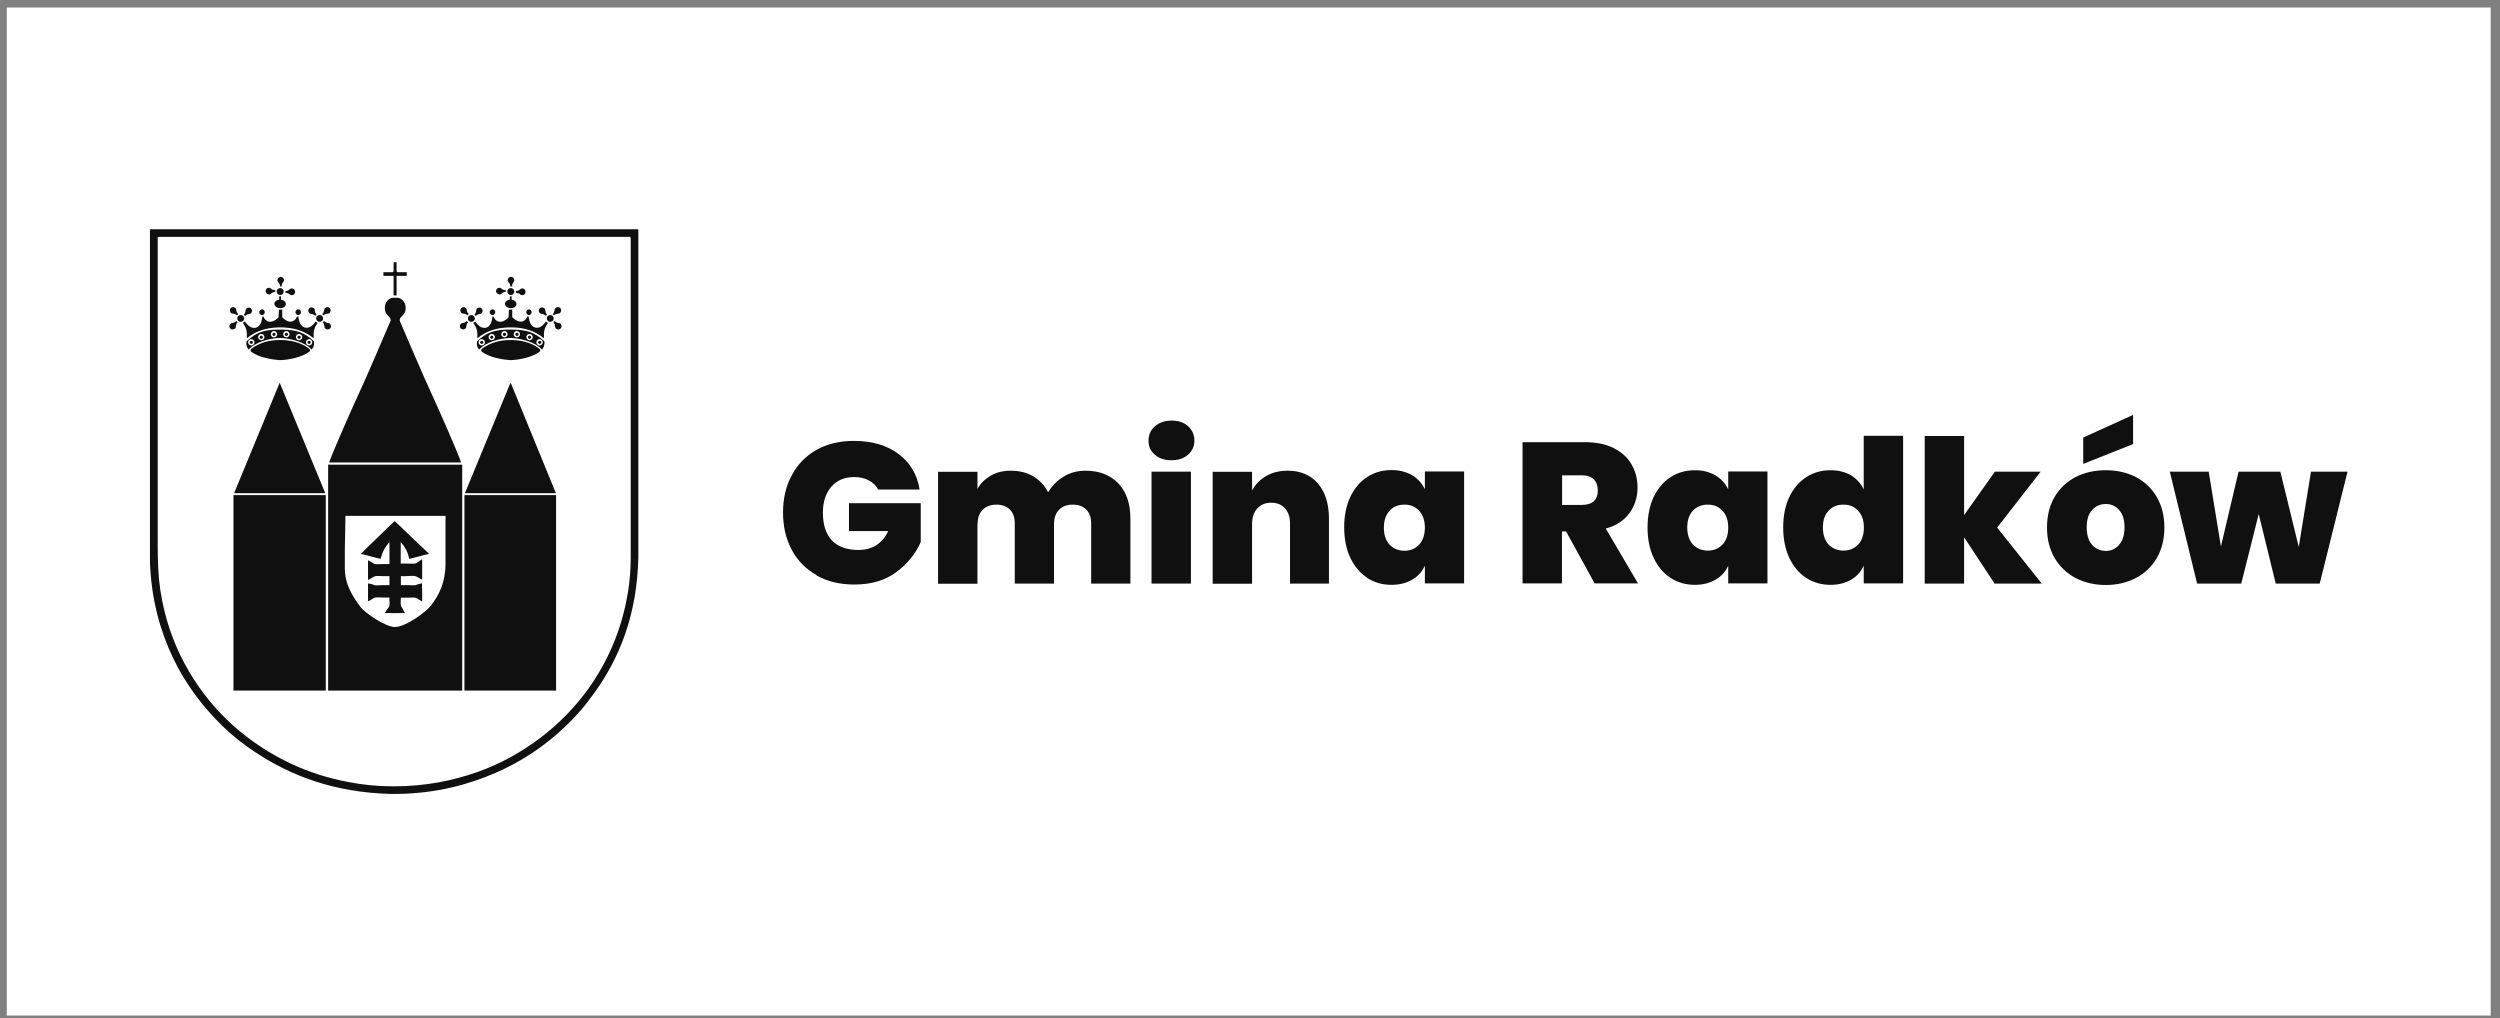 <svg width="248" height="101" viewBox="0 0 248 101" fill="none" xmlns="http://www.w3.org/2000/svg">
<rect x="0" y="0" width="248" height="101" fill="#808080" stroke="none"/>
<rect width="246.4" height="100" transform="translate(0.674 0.743)" fill="white"/>
<g clip-path="url(#clip0_833_16212)">
<path d="M81.002 57.089C82.073 57.686 83.318 57.985 84.752 57.985C86.422 57.985 87.824 57.576 88.927 56.743C90.03 55.925 90.834 54.918 91.338 53.77V49.918H84.216V52.685H88.108C87.824 53.299 87.415 53.77 86.926 54.085C86.422 54.4 85.839 54.557 85.177 54.557C84.011 54.557 83.129 54.242 82.53 53.613C81.931 52.984 81.632 52.072 81.632 50.845C81.632 49.776 81.916 48.927 82.467 48.282C83.034 47.637 83.791 47.323 84.736 47.323C85.287 47.323 85.776 47.433 86.186 47.653C86.595 47.873 86.91 48.172 87.115 48.565H91.227C90.991 47.087 90.298 45.907 89.148 45.043C87.997 44.178 86.516 43.737 84.72 43.737C83.286 43.737 82.042 44.036 80.986 44.634C79.93 45.231 79.111 46.081 78.544 47.15C77.961 48.219 77.677 49.462 77.677 50.845C77.677 52.229 77.961 53.472 78.544 54.541C79.111 55.626 79.946 56.46 81.017 57.057L81.002 57.089Z" fill="#101010"/>
<path d="M96.978 51.993C96.978 51.38 97.151 50.893 97.482 50.562C97.813 50.232 98.286 50.059 98.853 50.059C99.42 50.059 99.846 50.232 100.177 50.547C100.508 50.877 100.665 51.333 100.665 51.931V57.891H104.557V51.993C104.557 51.38 104.73 50.893 105.061 50.562C105.392 50.232 105.849 50.059 106.432 50.059C107.015 50.059 107.424 50.232 107.755 50.547C108.086 50.877 108.244 51.333 108.244 51.931V57.891H112.135V51.443C112.135 49.965 111.742 48.801 110.954 47.968C110.166 47.134 109.079 46.694 107.677 46.694C106.889 46.694 106.164 46.883 105.518 47.276C104.872 47.669 104.352 48.188 103.974 48.833C103.611 48.141 103.123 47.622 102.493 47.244C101.863 46.883 101.122 46.694 100.287 46.694C99.515 46.694 98.853 46.851 98.286 47.181C97.719 47.512 97.278 47.936 96.962 48.502V46.804H93.055V57.906H96.962V52.009L96.978 51.993Z" fill="#101010"/>
<path d="M118.139 46.788H114.231V57.891H118.139V46.788Z" fill="#101010"/>
<path d="M116.216 45.656C116.894 45.656 117.429 45.467 117.855 45.105C118.265 44.744 118.485 44.272 118.485 43.722C118.485 43.171 118.28 42.668 117.871 42.291C117.461 41.913 116.91 41.724 116.232 41.724C115.555 41.724 114.987 41.913 114.562 42.291C114.136 42.668 113.932 43.14 113.932 43.722C113.932 44.303 114.136 44.744 114.562 45.105C114.987 45.483 115.539 45.656 116.232 45.656H116.216Z" fill="#101010"/>
<path d="M124.205 51.993C124.205 51.333 124.378 50.814 124.725 50.437C125.071 50.059 125.528 49.87 126.111 49.87C126.694 49.87 127.135 50.059 127.466 50.421C127.797 50.783 127.97 51.286 127.97 51.931V57.891H131.831V51.443C131.831 49.981 131.468 48.817 130.743 47.968C130.019 47.118 129.01 46.694 127.734 46.694C126.915 46.694 126.206 46.867 125.591 47.228C124.977 47.59 124.52 48.062 124.205 48.66V46.804H120.297V57.906H124.205V52.009V51.993Z" fill="#101010"/>
<path d="M135.643 57.34C136.352 57.796 137.156 58.016 138.038 58.016C138.826 58.016 139.488 57.843 140.071 57.513C140.654 57.183 141.079 56.711 141.347 56.114V57.875H145.239V46.772H141.347V48.534C141.063 47.936 140.638 47.48 140.071 47.134C139.488 46.804 138.826 46.631 138.038 46.631C137.156 46.631 136.352 46.851 135.643 47.307C134.934 47.763 134.367 48.424 133.958 49.273C133.548 50.138 133.343 51.144 133.343 52.308C133.343 53.472 133.548 54.478 133.958 55.343C134.367 56.208 134.934 56.868 135.643 57.325V57.34ZM137.849 50.657C138.227 50.248 138.716 50.059 139.33 50.059C139.945 50.059 140.386 50.264 140.78 50.672C141.158 51.081 141.347 51.632 141.347 52.339C141.347 53.047 141.158 53.613 140.78 54.022C140.402 54.431 139.913 54.635 139.33 54.635C138.747 54.635 138.227 54.431 137.849 54.038C137.471 53.629 137.282 53.063 137.282 52.339C137.282 51.616 137.471 51.066 137.849 50.672V50.657Z" fill="#101010"/>
<path d="M154.96 52.717H155.354L158.19 57.875H162.492L159.293 52.434C160.317 52.151 161.089 51.647 161.625 50.924C162.161 50.201 162.444 49.351 162.444 48.376C162.444 47.511 162.24 46.741 161.846 46.065C161.452 45.373 160.853 44.838 160.065 44.445C159.278 44.052 158.316 43.863 157.198 43.863H151.037V57.875H154.945V52.717H154.96ZM154.96 47.15H156.883C157.418 47.15 157.828 47.276 158.096 47.543C158.364 47.81 158.505 48.172 158.505 48.628C158.505 49.603 157.97 50.09 156.883 50.09H154.96V47.15Z" fill="#101010"/>
<path d="M171.441 48.549C171.157 47.952 170.732 47.496 170.165 47.15C169.582 46.819 168.92 46.647 168.132 46.647C167.25 46.647 166.446 46.867 165.737 47.323C165.028 47.779 164.461 48.439 164.051 49.288C163.642 50.153 163.437 51.16 163.437 52.324C163.437 53.487 163.642 54.494 164.051 55.359C164.461 56.224 165.028 56.884 165.737 57.34C166.446 57.796 167.25 58.016 168.132 58.016C168.92 58.016 169.582 57.843 170.165 57.513C170.748 57.183 171.173 56.711 171.441 56.114V57.875H175.333V46.772H171.441V48.534V48.549ZM170.874 54.006C170.496 54.415 170.007 54.62 169.424 54.62C168.841 54.62 168.321 54.415 167.943 54.022C167.565 53.613 167.376 53.047 167.376 52.324C167.376 51.6 167.565 51.05 167.943 50.657C168.321 50.248 168.81 50.059 169.424 50.059C170.039 50.059 170.496 50.263 170.874 50.672C171.252 51.081 171.441 51.632 171.441 52.339C171.441 53.047 171.252 53.613 170.874 54.022V54.006Z" fill="#101010"/>
<path d="M184.881 48.55C184.598 47.952 184.172 47.496 183.621 47.15C183.053 46.82 182.376 46.647 181.588 46.647C180.706 46.647 179.902 46.867 179.193 47.323C178.484 47.779 177.917 48.439 177.507 49.289C177.098 50.154 176.893 51.16 176.893 52.324C176.893 53.487 177.098 54.494 177.507 55.359C177.917 56.224 178.484 56.884 179.193 57.34C179.902 57.796 180.706 58.017 181.588 58.017C182.376 58.017 183.038 57.843 183.621 57.513C184.188 57.183 184.613 56.711 184.881 56.114V57.875H188.789V43.234H184.881V48.534V48.55ZM184.33 54.006C183.952 54.415 183.463 54.62 182.88 54.62C182.297 54.62 181.777 54.415 181.399 54.022C181.021 53.613 180.832 53.047 180.832 52.324C180.832 51.6 181.021 51.05 181.399 50.657C181.777 50.248 182.266 50.059 182.88 50.059C183.495 50.059 183.952 50.264 184.33 50.672C184.708 51.081 184.897 51.632 184.897 52.339C184.897 53.047 184.708 53.613 184.33 54.022V54.006Z" fill="#101010"/>
<path d="M202.433 46.788H197.896L194.839 51.097V43.25H190.931V57.891H194.839V53.299L197.864 57.891H202.544L198.116 52.339L202.433 46.788Z" fill="#101010"/>
<path d="M211.603 41.158L206.656 43.407V46.017L211.603 44.052V41.158Z" fill="#101010"/>
<path d="M211.871 47.323C210.989 46.867 209.996 46.647 208.893 46.647C207.79 46.647 206.782 46.867 205.9 47.323C205.017 47.779 204.324 48.439 203.82 49.288C203.316 50.153 203.063 51.16 203.063 52.324C203.063 53.487 203.316 54.494 203.82 55.359C204.324 56.208 205.017 56.868 205.9 57.34C206.782 57.796 207.79 58.032 208.893 58.032C209.996 58.032 211.004 57.796 211.871 57.34C212.753 56.884 213.447 56.224 213.951 55.359C214.455 54.494 214.707 53.487 214.707 52.324C214.707 51.16 214.455 50.169 213.951 49.304C213.447 48.439 212.753 47.779 211.871 47.323ZM210.217 54.053C209.854 54.462 209.413 54.651 208.893 54.651C208.373 54.651 207.901 54.447 207.538 54.053C207.192 53.66 207.002 53.078 207.002 52.308C207.002 51.537 207.176 50.987 207.538 50.594C207.901 50.2 208.342 49.996 208.893 49.996C209.445 49.996 209.87 50.2 210.217 50.594C210.579 50.987 210.752 51.569 210.752 52.308C210.752 53.047 210.579 53.645 210.217 54.038V54.053Z" fill="#101010"/>
<path d="M229.25 46.788L228.037 54.258L226.209 46.788H222.065L220.316 54.211L219.103 46.788H215.243L217.953 57.891H222.333L224.066 50.987L225.752 57.891H230.117L232.874 46.788H229.25Z" fill="#101010"/>
<path d="M14.921 22.743C14.921 22.743 14.874 22.743 14.874 22.775V55.783C15.016 59.479 15.882 62.561 17.143 65.219C18.403 67.877 20.089 70.078 22.058 72.013C23.035 72.972 24.138 73.837 25.304 74.607C28.818 76.935 33.088 78.602 38.728 78.759H39.469C43.282 78.696 46.449 77.847 49.19 76.652C52.594 75.173 55.446 72.972 57.699 70.361C58.156 69.827 58.565 69.26 58.991 68.694C61.449 65.266 63.197 61.004 63.324 55.28V22.743C63.324 22.743 63.324 22.743 63.292 22.743H14.921ZM62.567 23.734V55.343C62.567 57.718 62.173 59.809 61.622 61.681C60.897 64.134 59.778 66.32 58.439 68.222C57.084 70.125 55.477 71.761 53.649 73.16C51.79 74.56 49.758 75.74 47.347 76.589C44.92 77.438 42.226 78.004 39.028 78.004C37.405 78.004 35.94 77.847 34.569 77.579C30.52 76.825 27.211 75.173 24.469 73.082C22.642 71.682 21.05 70.015 19.711 68.112C18.372 66.178 17.284 64.024 16.56 61.539C16.197 60.281 15.914 58.913 15.772 57.45C15.63 55.972 15.646 54.384 15.646 52.733V23.545C15.646 23.545 15.646 23.514 15.646 23.498H62.52C62.52 23.498 62.567 23.655 62.567 23.734Z" fill="#101010"/>
<path d="M38.634 53.833V55.956H37.925C37.689 55.956 37.437 55.988 37.216 55.956C37.09 55.925 36.964 55.831 36.853 55.768C36.727 55.705 36.617 55.626 36.507 55.579V57.529C36.633 57.497 36.743 57.403 36.869 57.34C36.98 57.277 37.121 57.183 37.247 57.151C37.468 57.12 37.704 57.151 37.941 57.151H38.634V58.048H37.893C37.657 58.048 37.373 58.095 37.153 58.048C37.106 58.048 37.058 58.001 37.011 57.985C36.838 57.922 36.649 57.906 36.507 57.875V59.636C36.759 59.589 36.995 59.322 37.232 59.275C37.452 59.243 37.689 59.275 37.925 59.275H38.634C38.602 59.573 38.681 59.841 38.634 60.077C38.602 60.218 38.476 60.344 38.398 60.47C38.335 60.564 38.272 60.643 38.209 60.737C38.193 60.768 38.13 60.816 38.177 60.816C38.839 60.816 39.532 60.831 40.178 60.816C40.099 60.706 40.036 60.564 39.973 60.438C39.91 60.312 39.8 60.187 39.768 60.045C39.721 59.825 39.768 59.589 39.768 59.29H40.477C40.714 59.29 40.966 59.259 41.186 59.29C41.312 59.322 41.438 59.416 41.549 59.479C41.643 59.526 41.722 59.573 41.801 59.62C41.801 59.62 41.864 59.683 41.88 59.62C41.88 59.039 41.88 58.41 41.864 57.859C41.754 57.906 41.612 57.906 41.47 57.953C41.391 57.969 41.312 58.032 41.234 58.048C41.013 58.079 40.745 58.048 40.509 58.048H39.768V57.151C40.257 57.199 40.824 57.073 41.186 57.151C41.438 57.214 41.659 57.434 41.88 57.497V55.484C41.628 55.579 41.423 55.878 41.139 55.909C40.73 55.941 40.209 55.878 39.753 55.909V53.77C40.147 54.211 40.462 54.73 40.588 55.437C41.265 55.296 41.88 55.091 42.541 54.95C42.541 54.871 42.431 54.808 42.368 54.745C41.281 53.755 40.225 52.685 39.154 51.695C38.602 52.182 38.019 52.795 37.452 53.33C36.885 53.865 36.334 54.384 35.798 54.95C36.46 55.091 37.09 55.296 37.767 55.437C37.909 54.761 38.24 54.195 38.618 53.802L38.634 53.833Z" fill="#101010"/>
<path d="M55.146 48.927L50.687 38.029L50.608 38.044L46.118 48.927H55.146Z" fill="#101010"/>
<path d="M32.268 48.927L27.746 37.966L23.224 48.927H32.268Z" fill="#101010"/>
<path d="M45.724 45.876C45.724 45.562 43.046 39.523 42.699 38.815C42.431 38.281 39.642 31.833 39.642 31.786C39.642 31.361 40.241 31.298 40.241 30.606V30.48C40.241 30.024 39.847 29.537 39.406 29.537H38.996C38.555 29.537 38.177 30.024 38.177 30.48V30.606C38.177 31.298 38.76 31.345 38.76 31.786C38.76 31.833 35.971 38.281 35.703 38.815C35.357 39.507 32.678 45.562 32.662 45.876H45.724Z" fill="#101010"/>
<path d="M39.044 29.301H39.343V27.367H40.351V27.005H39.516C39.39 27.005 39.343 26.973 39.343 26.832V26.014H39.044V26.832C39.044 26.973 39.012 27.005 38.87 27.005H38.035V27.367H39.044V29.301Z" fill="#101010"/>
<path d="M55.572 31.031C55.698 30.889 55.713 30.685 55.572 30.559C55.446 30.433 55.225 30.433 55.099 30.559C54.941 30.716 55.099 30.858 54.831 31.157L54.957 31.282C55.209 31.031 55.43 31.188 55.572 31.031Z" fill="#101010"/>
<path d="M54.343 31.833C54.469 31.959 54.689 31.959 54.831 31.833C54.957 31.707 54.957 31.487 54.831 31.345C54.689 31.22 54.484 31.22 54.343 31.345C54.217 31.471 54.217 31.691 54.343 31.833Z" fill="#101010"/>
<path d="M55.02 31.848L54.894 31.974C55.146 32.226 54.989 32.462 55.146 32.587C55.288 32.713 55.477 32.729 55.619 32.587C55.745 32.462 55.745 32.257 55.619 32.132C55.446 31.959 55.304 32.132 55.02 31.848Z" fill="#101010"/>
<path d="M54.138 31.329L54.264 31.204C54.012 30.952 54.169 30.716 54.012 30.59C53.87 30.465 53.665 30.449 53.539 30.59C53.413 30.716 53.413 30.921 53.539 31.046C53.712 31.219 53.854 31.046 54.138 31.329Z" fill="#101010"/>
<path d="M46.37 31.282L46.496 31.157C46.212 30.873 46.386 30.732 46.212 30.559C46.086 30.433 45.882 30.433 45.755 30.559C45.629 30.685 45.645 30.889 45.755 31.031C45.882 31.172 46.118 31.031 46.37 31.282Z" fill="#101010"/>
<path d="M46.512 31.833C46.654 31.959 46.858 31.959 47 31.833C47.142 31.707 47.142 31.487 47 31.345C46.874 31.22 46.654 31.22 46.512 31.345C46.386 31.471 46.386 31.691 46.512 31.833Z" fill="#101010"/>
<path d="M46.433 31.974L46.307 31.848C46.023 32.132 45.882 31.959 45.708 32.132C45.582 32.257 45.582 32.462 45.708 32.587C45.85 32.729 46.039 32.698 46.181 32.587C46.323 32.462 46.181 32.226 46.433 31.974Z" fill="#101010"/>
<path d="M47.788 31.062C47.914 30.936 47.914 30.732 47.788 30.606C47.662 30.465 47.457 30.496 47.315 30.606C47.173 30.732 47.315 30.968 47.063 31.22L47.189 31.345C47.473 31.062 47.615 31.235 47.788 31.062Z" fill="#101010"/>
<path d="M50.797 28.42C50.797 28.011 51.018 28.027 51.018 27.791C51.018 27.602 50.876 27.461 50.687 27.461C50.498 27.461 50.372 27.618 50.356 27.807C50.341 27.996 50.624 28.058 50.624 28.42H50.797Z" fill="#101010"/>
<path d="M50.671 29.269C50.86 29.269 51.018 29.112 51.018 28.923C51.018 28.735 50.86 28.577 50.671 28.577C50.482 28.577 50.325 28.735 50.325 28.923C50.325 29.112 50.482 29.269 50.671 29.269Z" fill="#101010"/>
<path d="M49.553 29.222C49.758 29.222 49.805 28.955 50.167 28.955V28.782C49.758 28.782 49.773 28.546 49.537 28.546C49.348 28.546 49.206 28.703 49.206 28.876C49.206 29.065 49.364 29.191 49.553 29.207V29.222Z" fill="#101010"/>
<path d="M52.137 28.939C52.137 28.75 51.979 28.609 51.79 28.609C51.601 28.609 51.538 28.876 51.175 28.876V29.049C51.585 29.049 51.569 29.285 51.806 29.285C51.995 29.285 52.137 29.144 52.137 28.955V28.939Z" fill="#101010"/>
<path d="M50.813 33.736H50.514C49.647 33.736 48.623 33.987 47.851 34.569C47.757 34.648 47.63 34.773 47.851 34.931C48.576 35.45 49.836 35.67 50.514 35.717H50.813C51.491 35.686 52.767 35.45 53.476 34.931C53.697 34.773 53.571 34.648 53.476 34.569C52.704 33.971 51.68 33.751 50.813 33.736Z" fill="#101010"/>
<path d="M47.158 31.896L46.953 32.037C47.126 32.273 47.252 32.509 47.315 32.792C47.362 33.028 47.362 33.295 47.347 33.563C48.292 32.776 49.364 32.509 50.498 32.477H50.797C51.932 32.493 53.019 32.776 53.964 33.563C53.949 33.295 53.949 33.028 53.996 32.792C54.059 32.509 54.185 32.257 54.358 32.037L54.153 31.896C54.027 32.084 53.87 32.257 53.681 32.383C53.507 32.493 53.303 32.556 53.098 32.493C52.657 32.383 52.499 31.88 52.452 31.471V31.408L52.326 31.392L52.294 31.44C52.2 31.66 52.042 31.833 51.79 31.896C51.443 31.959 51.097 31.738 50.86 31.503L50.813 31.455V30.7C50.813 30.7 50.703 30.716 50.64 30.716C50.577 30.716 50.529 30.716 50.482 30.716L50.451 31.471L50.419 31.518C50.183 31.754 49.836 31.974 49.49 31.911C49.237 31.864 49.08 31.675 48.985 31.455L48.954 31.408H48.844V31.487C48.796 31.896 48.639 32.399 48.213 32.509C48.008 32.556 47.804 32.509 47.63 32.399C47.441 32.273 47.284 32.1 47.158 31.911V31.896Z" fill="#101010"/>
<path d="M54.012 34.113C54.012 34.035 54.012 33.909 53.996 33.846C53.019 32.965 52.279 32.714 50.813 32.698H50.514C49.048 32.698 48.308 32.965 47.331 33.846C47.3 33.909 47.315 34.019 47.3 34.113C47.3 34.333 47.394 34.522 47.536 34.679C48.166 33.924 49.647 33.563 50.498 33.531H50.797C51.648 33.578 53.129 33.924 53.76 34.679C53.901 34.506 53.996 34.333 53.996 34.113H54.012ZM47.788 34.27C47.615 34.27 47.473 34.129 47.473 33.956C47.473 33.783 47.615 33.641 47.788 33.641C47.961 33.641 48.103 33.783 48.103 33.956C48.103 34.129 47.961 34.27 47.788 34.27ZM48.781 33.751C48.607 33.751 48.465 33.61 48.465 33.437C48.465 33.264 48.607 33.122 48.781 33.122C48.954 33.122 49.096 33.264 49.096 33.437C49.096 33.61 48.954 33.751 48.781 33.751ZM50.041 33.468C49.868 33.468 49.726 33.327 49.726 33.154C49.726 32.981 49.868 32.839 50.041 32.839C50.214 32.839 50.356 32.981 50.356 33.154C50.356 33.327 50.214 33.468 50.041 33.468ZM51.27 33.468C51.097 33.468 50.955 33.327 50.955 33.154C50.955 32.981 51.097 32.839 51.27 32.839C51.443 32.839 51.585 32.981 51.585 33.154C51.585 33.327 51.443 33.468 51.27 33.468ZM52.531 33.751C52.357 33.751 52.215 33.61 52.215 33.437C52.215 33.264 52.357 33.122 52.531 33.122C52.704 33.122 52.846 33.264 52.846 33.437C52.846 33.61 52.704 33.751 52.531 33.751ZM53.523 34.27C53.35 34.27 53.208 34.129 53.208 33.956C53.208 33.783 53.35 33.641 53.523 33.641C53.697 33.641 53.838 33.783 53.838 33.956C53.838 34.129 53.697 34.27 53.523 34.27Z" fill="#101010"/>
<path d="M51.286 33.012C51.207 33.012 51.128 33.075 51.128 33.169C51.128 33.264 51.191 33.327 51.286 33.327C51.38 33.327 51.444 33.264 51.444 33.169C51.444 33.075 51.38 33.012 51.286 33.012Z" fill="#101010"/>
<path d="M50.041 33.012C49.962 33.012 49.883 33.075 49.883 33.169C49.883 33.264 49.947 33.327 50.041 33.327C50.136 33.327 50.199 33.264 50.199 33.169C50.199 33.075 50.136 33.012 50.041 33.012Z" fill="#101010"/>
<path d="M53.539 33.814C53.46 33.814 53.381 33.877 53.381 33.956C53.381 34.05 53.444 34.113 53.539 34.113C53.633 34.113 53.697 34.05 53.697 33.956C53.697 33.861 53.633 33.814 53.539 33.814Z" fill="#101010"/>
<path d="M52.531 33.295C52.452 33.295 52.373 33.358 52.373 33.452C52.373 33.547 52.452 33.61 52.531 33.61C52.609 33.61 52.688 33.547 52.688 33.452C52.688 33.358 52.625 33.295 52.531 33.295Z" fill="#101010"/>
<path d="M48.781 33.295C48.702 33.295 48.623 33.358 48.623 33.452C48.623 33.547 48.686 33.61 48.781 33.61C48.875 33.61 48.938 33.547 48.938 33.452C48.938 33.358 48.875 33.295 48.781 33.295Z" fill="#101010"/>
<path d="M47.788 33.814C47.709 33.814 47.631 33.877 47.631 33.956C47.631 34.05 47.694 34.113 47.788 34.113C47.883 34.113 47.946 34.05 47.946 33.956C47.946 33.861 47.883 33.814 47.788 33.814Z" fill="#101010"/>
<path d="M50.104 30.15C50.104 30.15 50.104 30.213 50.12 30.244C50.183 30.465 50.467 30.575 50.671 30.575C50.876 30.575 51.16 30.48 51.223 30.244C51.223 30.213 51.223 30.182 51.223 30.15C51.223 30.119 51.223 30.087 51.223 30.056C51.16 29.867 50.955 29.757 50.75 29.726V29.395H50.577V29.726C50.388 29.757 50.167 29.851 50.104 30.056C50.104 30.087 50.088 30.119 50.088 30.15H50.104Z" fill="#101010"/>
<path d="M48.859 31.251C49.017 31.251 49.127 31.125 49.127 30.968C49.127 30.811 49.001 30.685 48.859 30.685C48.718 30.685 48.576 30.811 48.576 30.968C48.576 31.125 48.702 31.251 48.859 31.251Z" fill="#101010"/>
<path d="M52.468 31.251C52.625 31.251 52.735 31.125 52.735 30.968C52.735 30.811 52.609 30.685 52.468 30.685C52.326 30.685 52.2 30.811 52.2 30.968C52.2 31.125 52.326 31.251 52.468 31.251Z" fill="#101010"/>
<path d="M55.162 49.115H46.071V68.505H55.162V49.115Z" fill="#101010"/>
<path d="M32.316 49.115H23.161V68.505H32.316V49.115Z" fill="#101010"/>
<path d="M32.552 68.506H45.85V46.096H32.552V68.506ZM34.269 51.176H44.196V55.893C44.196 57.749 43.565 59.039 42.73 60.092C42.21 60.753 40.225 62.2 39.169 62.2C38.24 62.2 36.176 60.784 35.751 60.202C35.01 59.18 34.206 58.048 34.206 56.302V54.541L34.269 51.191V51.176Z" fill="#101010"/>
<path d="M32.709 31.031C32.82 30.889 32.851 30.685 32.709 30.559C32.584 30.433 32.379 30.433 32.253 30.559C32.079 30.716 32.253 30.858 31.969 31.157L32.095 31.282C32.347 31.031 32.584 31.188 32.709 31.031Z" fill="#101010"/>
<path d="M31.465 31.833C31.607 31.959 31.811 31.959 31.953 31.833C32.079 31.707 32.079 31.487 31.953 31.345C31.827 31.22 31.607 31.22 31.465 31.345C31.323 31.471 31.323 31.691 31.465 31.833Z" fill="#101010"/>
<path d="M32.741 32.132C32.584 31.959 32.442 32.132 32.142 31.848L32.016 31.974C32.269 32.226 32.111 32.462 32.269 32.587C32.41 32.713 32.599 32.729 32.741 32.587C32.867 32.462 32.867 32.257 32.741 32.132Z" fill="#101010"/>
<path d="M31.276 31.329L31.402 31.204C31.15 30.952 31.307 30.716 31.15 30.59C31.008 30.465 30.819 30.449 30.677 30.59C30.551 30.716 30.551 30.921 30.677 31.046C30.835 31.219 30.976 31.046 31.276 31.329Z" fill="#101010"/>
<path d="M23.508 31.282L23.634 31.157C23.35 30.873 23.524 30.732 23.35 30.559C23.224 30.433 23.02 30.433 22.893 30.559C22.752 30.685 22.783 30.889 22.893 31.031C23.02 31.172 23.256 31.031 23.508 31.282Z" fill="#101010"/>
<path d="M23.634 31.833C23.76 31.959 23.981 31.959 24.122 31.833C24.249 31.707 24.249 31.487 24.122 31.345C23.981 31.22 23.776 31.22 23.634 31.345C23.508 31.471 23.508 31.691 23.634 31.833Z" fill="#101010"/>
<path d="M23.571 31.974L23.445 31.848C23.161 32.132 23.02 31.959 22.846 32.132C22.72 32.257 22.72 32.462 22.846 32.587C22.972 32.729 23.177 32.698 23.319 32.587C23.461 32.462 23.319 32.226 23.571 31.974Z" fill="#101010"/>
<path d="M24.91 31.062C25.036 30.936 25.036 30.732 24.91 30.606C24.784 30.465 24.579 30.496 24.438 30.606C24.296 30.732 24.438 30.968 24.186 31.22L24.312 31.345C24.595 31.062 24.753 31.235 24.91 31.062Z" fill="#101010"/>
<path d="M27.935 28.42C27.935 27.996 28.172 28.027 28.172 27.791C28.172 27.602 28.014 27.461 27.841 27.461C27.668 27.461 27.526 27.618 27.51 27.807C27.51 27.996 27.778 28.058 27.778 28.42H27.951H27.935Z" fill="#101010"/>
<path d="M27.794 29.269C27.983 29.269 28.14 29.112 28.14 28.923C28.14 28.735 27.983 28.577 27.794 28.577C27.605 28.577 27.447 28.735 27.447 28.923C27.447 29.112 27.605 29.269 27.794 29.269Z" fill="#101010"/>
<path d="M26.691 29.222C26.88 29.222 26.943 28.955 27.305 28.955V28.782C26.896 28.782 26.912 28.546 26.675 28.546C26.486 28.546 26.344 28.703 26.344 28.876C26.344 29.065 26.502 29.191 26.691 29.207V29.222Z" fill="#101010"/>
<path d="M29.275 28.939C29.275 28.75 29.117 28.609 28.928 28.609C28.723 28.609 28.676 28.876 28.314 28.876V29.049C28.723 29.049 28.708 29.285 28.944 29.285C29.133 29.285 29.275 29.144 29.275 28.955V28.939Z" fill="#101010"/>
<path d="M27.936 33.736H27.636C26.754 33.736 25.745 33.987 24.973 34.569C24.879 34.648 24.753 34.773 24.973 34.931C25.698 35.45 26.974 35.67 27.652 35.717H27.951C28.629 35.686 29.905 35.45 30.63 34.931C30.85 34.773 30.724 34.648 30.63 34.569C29.858 33.971 28.834 33.751 27.967 33.736H27.936Z" fill="#101010"/>
<path d="M24.296 31.896L24.091 32.037C24.264 32.273 24.39 32.509 24.453 32.792C24.501 33.028 24.501 33.295 24.485 33.563C25.43 32.776 26.502 32.509 27.652 32.477H27.951C29.086 32.509 30.173 32.776 31.118 33.563C31.102 33.295 31.102 33.028 31.15 32.792C31.213 32.509 31.339 32.257 31.512 32.037L31.307 31.896C31.181 32.084 31.024 32.257 30.835 32.383C30.661 32.493 30.456 32.556 30.252 32.493C29.811 32.383 29.653 31.88 29.606 31.471V31.408L29.48 31.392L29.448 31.44C29.354 31.66 29.196 31.833 28.944 31.896C28.597 31.959 28.251 31.738 28.03 31.503L27.999 31.455V30.7C27.999 30.7 27.888 30.716 27.825 30.716C27.778 30.716 27.715 30.716 27.668 30.716L27.636 31.471L27.589 31.518C27.368 31.754 27.006 31.974 26.659 31.911C26.423 31.864 26.265 31.675 26.155 31.455L26.124 31.408H26.013V31.487C25.966 31.896 25.808 32.399 25.383 32.509C25.178 32.556 24.973 32.509 24.784 32.399C24.595 32.273 24.438 32.1 24.312 31.911L24.296 31.896Z" fill="#101010"/>
<path d="M24.926 33.814C24.832 33.814 24.769 33.877 24.769 33.956C24.769 34.05 24.832 34.113 24.926 34.113C25.021 34.113 25.084 34.05 25.084 33.956C25.084 33.861 25.005 33.814 24.926 33.814Z" fill="#101010"/>
<path d="M25.919 33.295C25.84 33.295 25.761 33.358 25.761 33.452C25.761 33.547 25.824 33.61 25.919 33.61C26.013 33.61 26.076 33.547 26.076 33.452C26.076 33.358 26.013 33.295 25.919 33.295Z" fill="#101010"/>
<path d="M28.408 33.012C28.329 33.012 28.251 33.075 28.251 33.169C28.251 33.264 28.329 33.327 28.408 33.327C28.503 33.327 28.566 33.264 28.566 33.169C28.566 33.075 28.503 33.012 28.408 33.012Z" fill="#101010"/>
<path d="M29.669 33.295C29.59 33.295 29.511 33.358 29.511 33.452C29.511 33.547 29.574 33.61 29.669 33.61C29.763 33.61 29.826 33.547 29.826 33.452C29.826 33.358 29.747 33.295 29.669 33.295Z" fill="#101010"/>
<path d="M27.179 33.012C27.101 33.012 27.022 33.075 27.022 33.169C27.022 33.264 27.101 33.327 27.179 33.327C27.258 33.327 27.337 33.264 27.337 33.169C27.337 33.075 27.274 33.012 27.179 33.012Z" fill="#101010"/>
<path d="M30.661 33.814C30.582 33.814 30.504 33.877 30.504 33.956C30.504 34.05 30.567 34.113 30.661 34.113C30.756 34.113 30.819 34.05 30.819 33.956C30.819 33.861 30.756 33.814 30.661 33.814Z" fill="#101010"/>
<path d="M31.15 34.113C31.15 34.035 31.15 33.909 31.134 33.846C30.157 32.965 29.417 32.714 27.951 32.698H27.652C26.187 32.698 25.446 32.965 24.469 33.846C24.438 33.909 24.453 34.019 24.438 34.113C24.438 34.333 24.532 34.522 24.674 34.679C25.304 33.924 26.785 33.563 27.636 33.531H27.936C28.786 33.578 30.267 33.924 30.913 34.679C31.055 34.506 31.15 34.333 31.15 34.113ZM24.926 34.27C24.753 34.27 24.611 34.129 24.611 33.956C24.611 33.783 24.753 33.641 24.926 33.641C25.099 33.641 25.241 33.783 25.241 33.956C25.241 34.129 25.099 34.27 24.926 34.27ZM25.919 33.751C25.745 33.751 25.604 33.61 25.604 33.437C25.604 33.264 25.745 33.122 25.919 33.122C26.092 33.122 26.234 33.264 26.234 33.437C26.234 33.61 26.092 33.751 25.919 33.751ZM27.179 33.468C27.006 33.468 26.864 33.327 26.864 33.154C26.864 32.981 27.006 32.839 27.179 32.839C27.353 32.839 27.494 32.981 27.494 33.154C27.494 33.327 27.353 33.468 27.179 33.468ZM28.408 33.468C28.235 33.468 28.093 33.327 28.093 33.154C28.093 32.981 28.235 32.839 28.408 32.839C28.582 32.839 28.723 32.981 28.723 33.154C28.723 33.327 28.582 33.468 28.408 33.468ZM29.669 33.751C29.495 33.751 29.354 33.61 29.354 33.437C29.354 33.264 29.495 33.122 29.669 33.122C29.842 33.122 29.984 33.264 29.984 33.437C29.984 33.61 29.842 33.751 29.669 33.751ZM30.661 34.27C30.488 34.27 30.346 34.129 30.346 33.956C30.346 33.783 30.488 33.641 30.661 33.641C30.835 33.641 30.977 33.783 30.977 33.956C30.977 34.129 30.835 34.27 30.661 34.27Z" fill="#101010"/>
<path d="M27.226 30.15C27.226 30.15 27.226 30.213 27.242 30.244C27.305 30.465 27.589 30.575 27.794 30.575C27.998 30.575 28.282 30.48 28.345 30.244C28.345 30.213 28.361 30.182 28.361 30.15C28.361 30.119 28.361 30.087 28.345 30.056C28.282 29.867 28.077 29.757 27.872 29.726V29.395H27.699V29.726C27.51 29.757 27.29 29.851 27.226 30.056C27.226 30.087 27.211 30.119 27.211 30.15H27.226Z" fill="#101010"/>
<path d="M25.997 31.251C26.155 31.251 26.265 31.125 26.265 30.968C26.265 30.811 26.139 30.685 25.997 30.685C25.856 30.685 25.714 30.811 25.714 30.968C25.714 31.125 25.84 31.251 25.997 31.251Z" fill="#101010"/>
<path d="M29.59 31.251C29.747 31.251 29.858 31.125 29.858 30.968C29.858 30.811 29.732 30.685 29.59 30.685C29.448 30.685 29.306 30.811 29.306 30.968C29.306 31.125 29.432 31.251 29.59 31.251Z" fill="#101010"/>
</g>
<defs>
<clipPath id="clip0_833_16212">
<rect width="218" height="56" fill="white" transform="translate(14.874 22.743)"/>
</clipPath>
</defs>
</svg>
